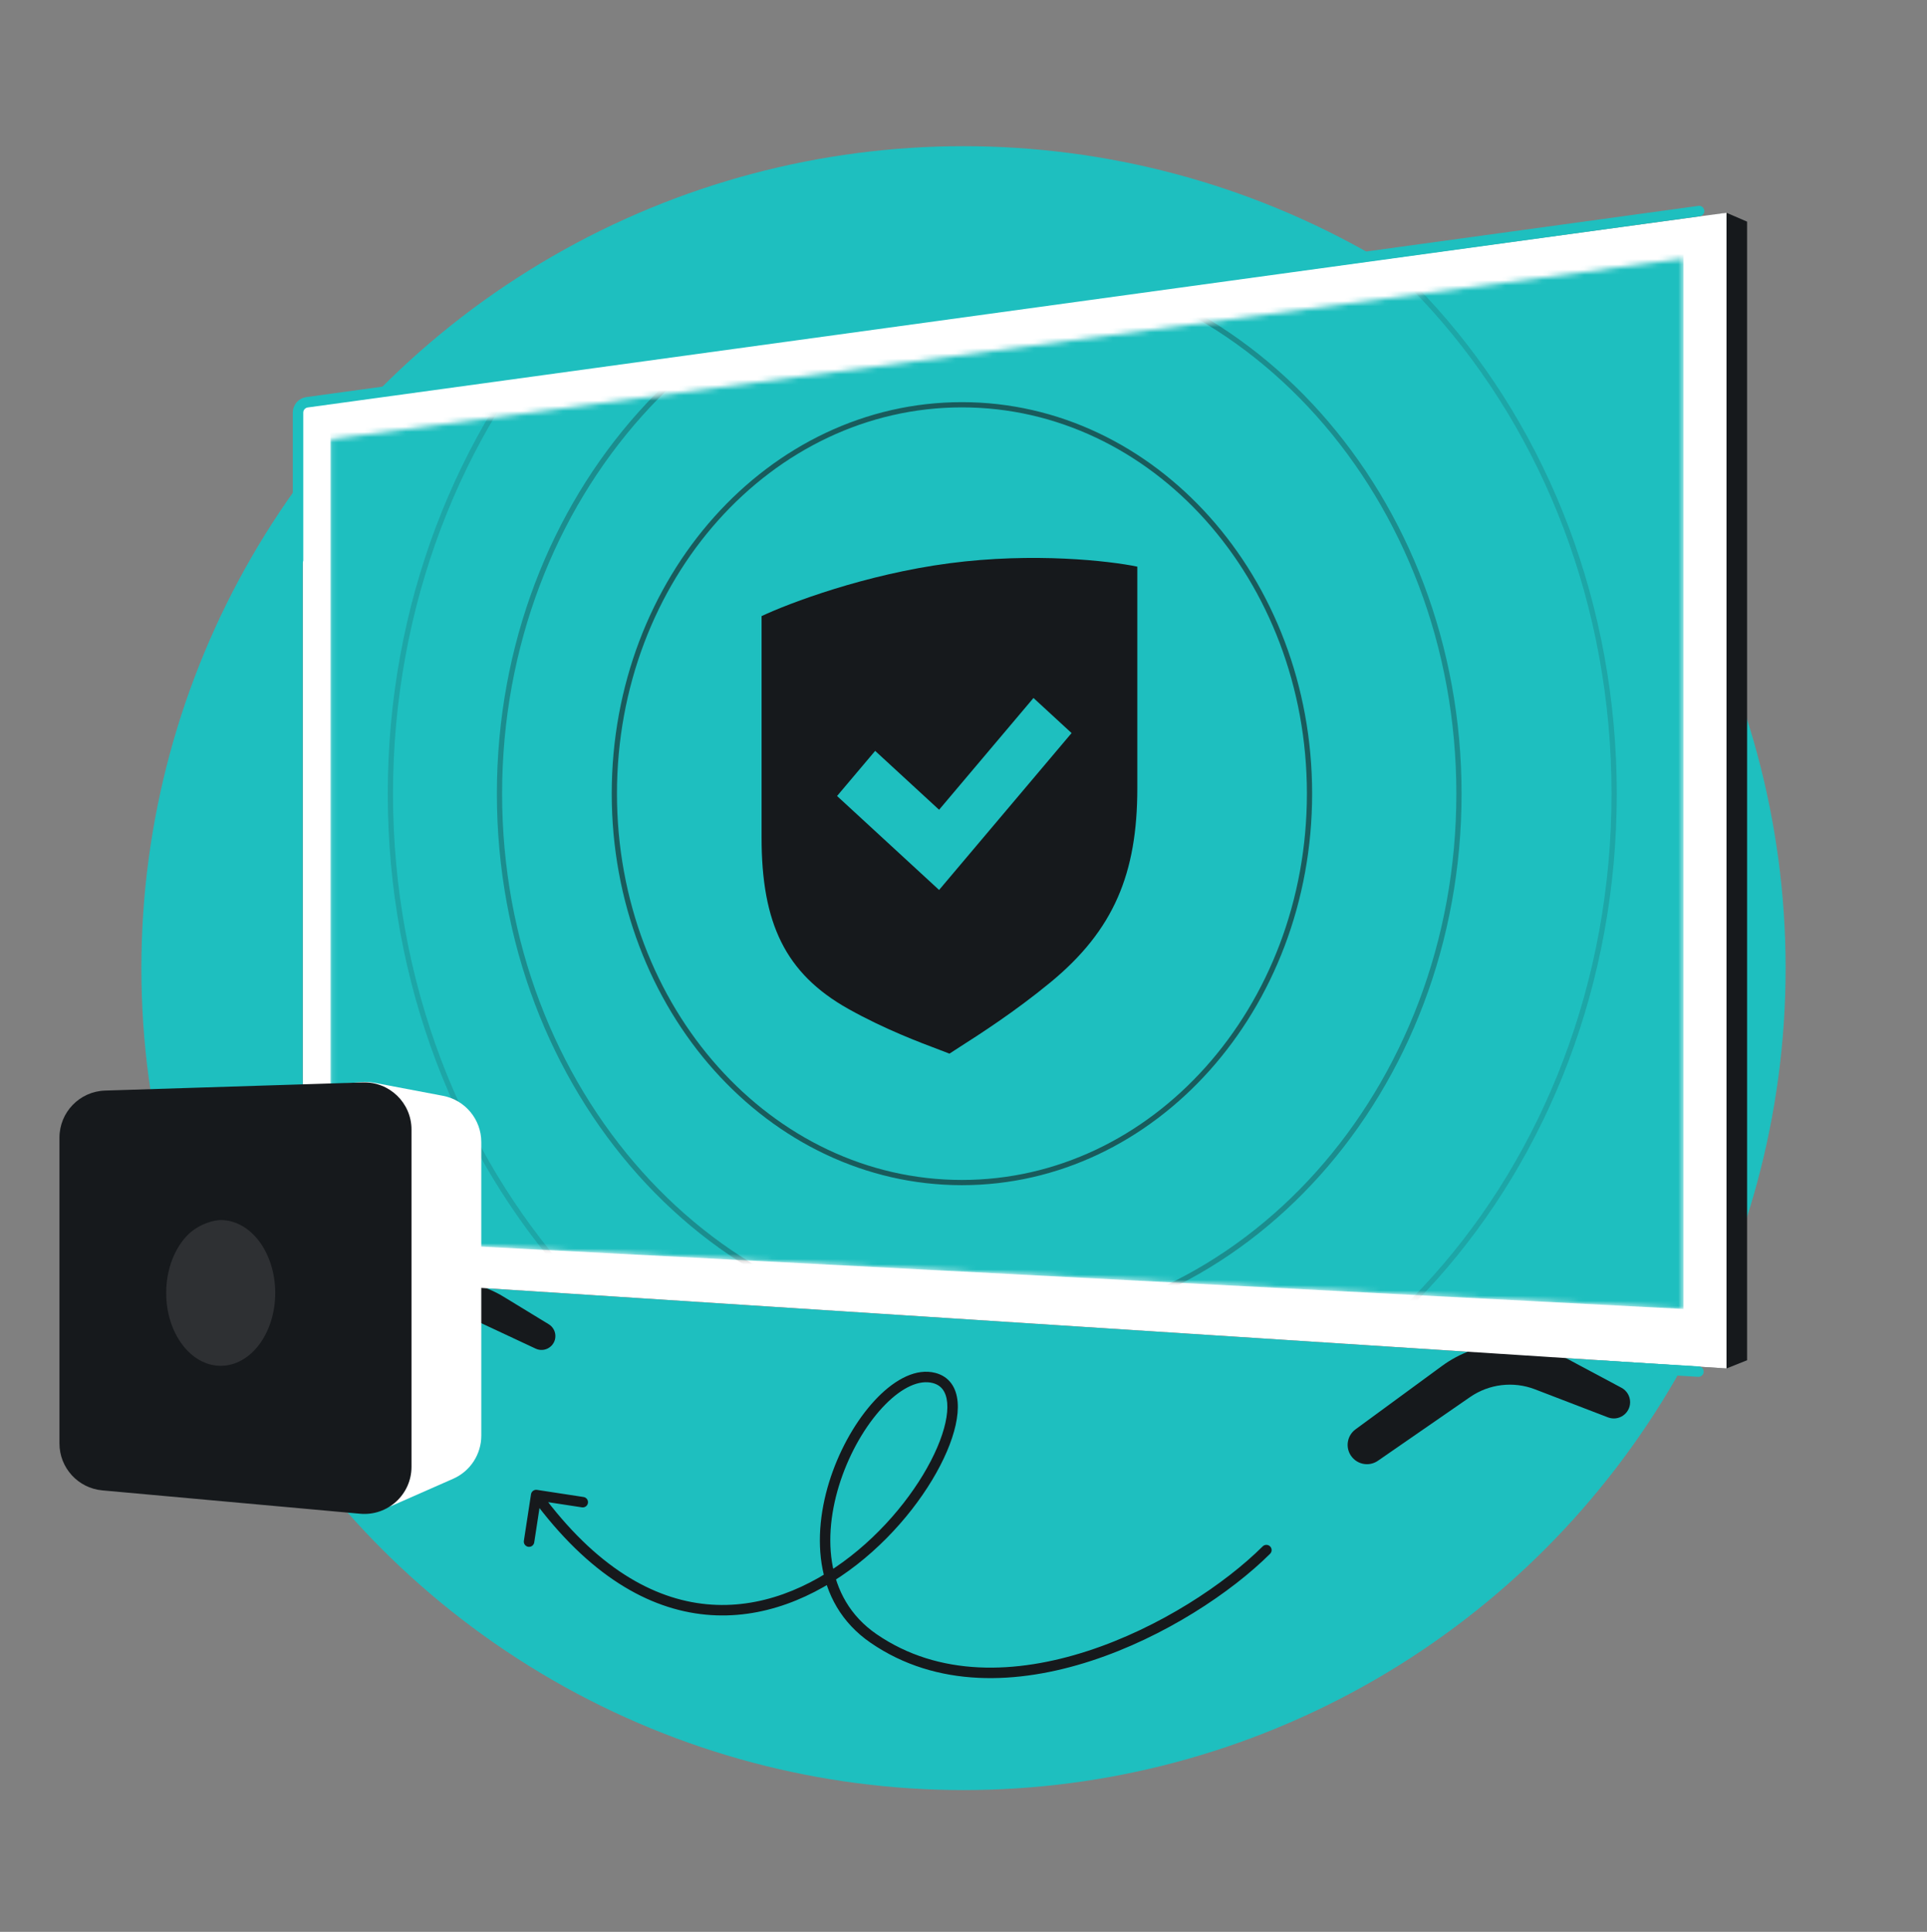 <svg width="368" height="369" viewBox="0 0 368 369" fill="none" xmlns="http://www.w3.org/2000/svg">
<rect x="0" y="0" width="368" height="369" fill="#808080" stroke="none"/>
<circle cx="157" cy="157" r="157" transform="matrix(-1 0 0 1 341 27.923)" fill="#1EBFBF"/>
<path d="M258.866 273.019L275.373 260.914C282.198 255.909 291.289 255.263 298.753 259.252L309.659 265.081C310.672 265.623 311.304 266.678 311.304 267.826C311.304 270.01 309.114 271.514 307.076 270.731L293.134 265.374C289.008 263.789 284.366 264.345 280.73 266.858L263.141 279.021C261.314 280.284 258.793 279.656 257.772 277.683C256.939 276.071 257.403 274.092 258.866 273.019Z" fill="#16191C"/>
<path d="M59.972 257.817L73.7 248.33C80.405 243.696 89.209 243.444 96.168 247.686L104.794 252.943C105.582 253.423 106.063 254.28 106.063 255.203C106.063 257.141 104.049 258.422 102.294 257.601L90.151 251.918C86.761 250.332 82.803 250.547 79.606 252.492L63.051 262.561C61.694 263.386 59.924 262.934 59.13 261.558C58.394 260.282 58.76 258.655 59.972 257.817Z" fill="#16191C"/>
<path d="M57.827 243.805L329.712 261.39L333.643 259.822V42.34L329.712 40.642L57.827 87.572V243.805Z" fill="#16191C"/>
<path d="M329.712 261.39V40.636L57.827 77.597V243.805L329.712 261.39Z" fill="white"/>
<path d="M324.474 40.315L58.64 76.838C57.65 76.975 56.913 77.82 56.913 78.82V106.983M305.445 260.84L324.353 261.992" stroke="#1EBFBF" stroke-width="2" stroke-linecap="round"/>
<mask id="mask0_7049_1897" style="mask-type:alpha" maskUnits="userSpaceOnUse" x="63" y="49" width="259" height="202">
<path d="M321.49 250.032V49.399L63.096 83.912V236.625L321.49 250.032Z" fill="#1EBFBF"/>
</mask>
<g mask="url(#mask0_7049_1897)">
<path d="M321.49 250.032V36.125L63.095 76.932V236.625L321.49 250.032Z" fill="#1EBFBF"/>
<path opacity="0.3" d="M278.619 151.615C278.619 208.279 237.55 254.117 187.004 254.117C136.458 254.117 95.389 208.279 95.389 151.615C95.389 94.951 136.458 49.113 187.004 49.113C237.55 49.113 278.619 94.951 278.619 151.615Z" stroke="#16191C"/>
<path opacity="0.15" d="M308.253 151.632C308.253 223.881 255.886 282.352 191.403 282.352C126.919 282.352 74.553 223.881 74.553 151.632C74.553 79.384 126.919 20.912 191.403 20.912C255.886 20.912 308.253 79.384 308.253 151.632Z" stroke="#16191C"/>
<path opacity="0.6" d="M250.079 151.597C250.079 192.677 220.309 225.881 183.7 225.881C147.091 225.881 117.321 192.677 117.321 151.597C117.321 110.518 147.091 77.314 183.7 77.314C220.309 77.314 250.079 110.518 250.079 151.597Z" stroke="#16191C"/>
<path d="M181.316 107.588C165.243 109.704 150.701 115.2 145.438 117.683V159.985C145.438 176.268 149.903 185.92 162.022 192.718C168.902 196.577 175.789 199.162 179.343 200.497L179.343 200.497C180.221 200.826 180.895 201.079 181.316 201.257C181.733 200.971 182.399 200.546 183.264 199.994L183.289 199.977L183.289 199.977C186.843 197.707 193.73 193.308 200.61 187.637C212.729 177.649 217.194 166.821 217.194 150.538V108.236C211.932 107.138 197.389 105.472 181.316 107.588Z" fill="#16191C"/>
<path d="M204.64 140.023L197.364 133.321L179.338 154.671L167.129 143.426L159.853 152.043L179.338 169.991L204.64 140.023Z" fill="#1EBFBF"/>
</g>
<path d="M18.58 219.292C18.58 214.311 22.663 210.257 27.739 210.198L68.987 206.689C69.802 206.62 70.623 206.662 71.426 206.814L84.59 209.31C88.838 210.115 91.913 213.828 91.913 218.152V274.222C91.913 277.79 89.806 281.021 86.54 282.459L75.215 287.445C73.943 288.005 72.559 288.263 71.171 288.198L63.809 287.857L27.032 284.667C22.248 284.252 18.58 280.32 18.58 275.608V219.292Z" fill="white"/>
<path d="M11.354 217.306C11.354 212.446 15.213 208.464 20.07 208.311L69.3 206.757C74.379 206.597 78.584 210.671 78.584 215.753V280.175C78.584 285.466 74.041 289.615 68.772 289.138L19.542 284.676C14.905 284.255 11.354 280.368 11.354 275.712V217.306Z" fill="#16191C"/>
<path d="M42.149 260.883C47.899 260.883 52.56 254.651 52.56 246.964C52.56 239.276 47.899 233.044 42.149 233.044C41.085 233.044 38.375 233.572 36.049 235.683C33.437 238.212 31.738 242.322 31.738 246.964C31.738 254.651 36.399 260.883 42.149 260.883Z" fill="#2E3033"/>
<path d="M166.826 312.963L166.259 313.787L166.826 312.963ZM178.381 263.208L178.634 262.241L178.381 263.208ZM102.549 284.579C102.003 284.495 101.492 284.87 101.409 285.416L100.045 294.312C99.961 294.858 100.336 295.368 100.882 295.452C101.427 295.535 101.938 295.161 102.022 294.615L103.234 286.707L111.141 287.92C111.687 288.003 112.198 287.629 112.281 287.083C112.365 286.537 111.99 286.026 111.445 285.943L102.549 284.579ZM242.547 296.791C242.938 296.402 242.939 295.768 242.55 295.377C242.16 294.986 241.527 294.984 241.136 295.374L242.547 296.791ZM167.392 312.139C157.295 305.197 156.961 292.566 160.914 281.719C162.878 276.328 165.865 271.512 169.077 268.263C172.346 264.956 175.587 263.512 178.129 264.176L178.634 262.241C175.001 261.292 171.044 263.428 167.655 266.857C164.21 270.342 161.081 275.417 159.034 281.035C154.964 292.206 155.028 306.065 166.259 313.787L167.392 312.139ZM178.129 264.176C179.01 264.406 179.631 264.845 180.063 265.44C180.506 266.05 180.795 266.885 180.887 267.962C181.072 270.138 180.432 273.09 178.988 276.463C176.109 283.185 170.205 291.195 162.431 297.267C154.66 303.336 145.12 307.396 134.952 306.423C124.81 305.453 113.832 299.454 103.203 284.975L101.591 286.159C112.457 300.961 123.903 307.376 134.762 308.414C145.595 309.451 155.632 305.115 163.662 298.843C171.688 292.574 177.809 284.298 180.826 277.251C182.329 273.74 183.105 270.436 182.88 267.793C182.766 266.46 182.394 265.246 181.682 264.265C180.959 263.27 179.932 262.58 178.634 262.241L178.129 264.176ZM241.136 295.374C233.961 302.516 221.477 310.869 207.766 315.336C194.048 319.804 179.302 320.326 167.392 312.139L166.259 313.787C178.892 322.472 194.371 321.803 208.385 317.237C222.405 312.67 235.158 304.146 242.547 296.791L241.136 295.374Z" fill="#16191C"/>
</svg>
